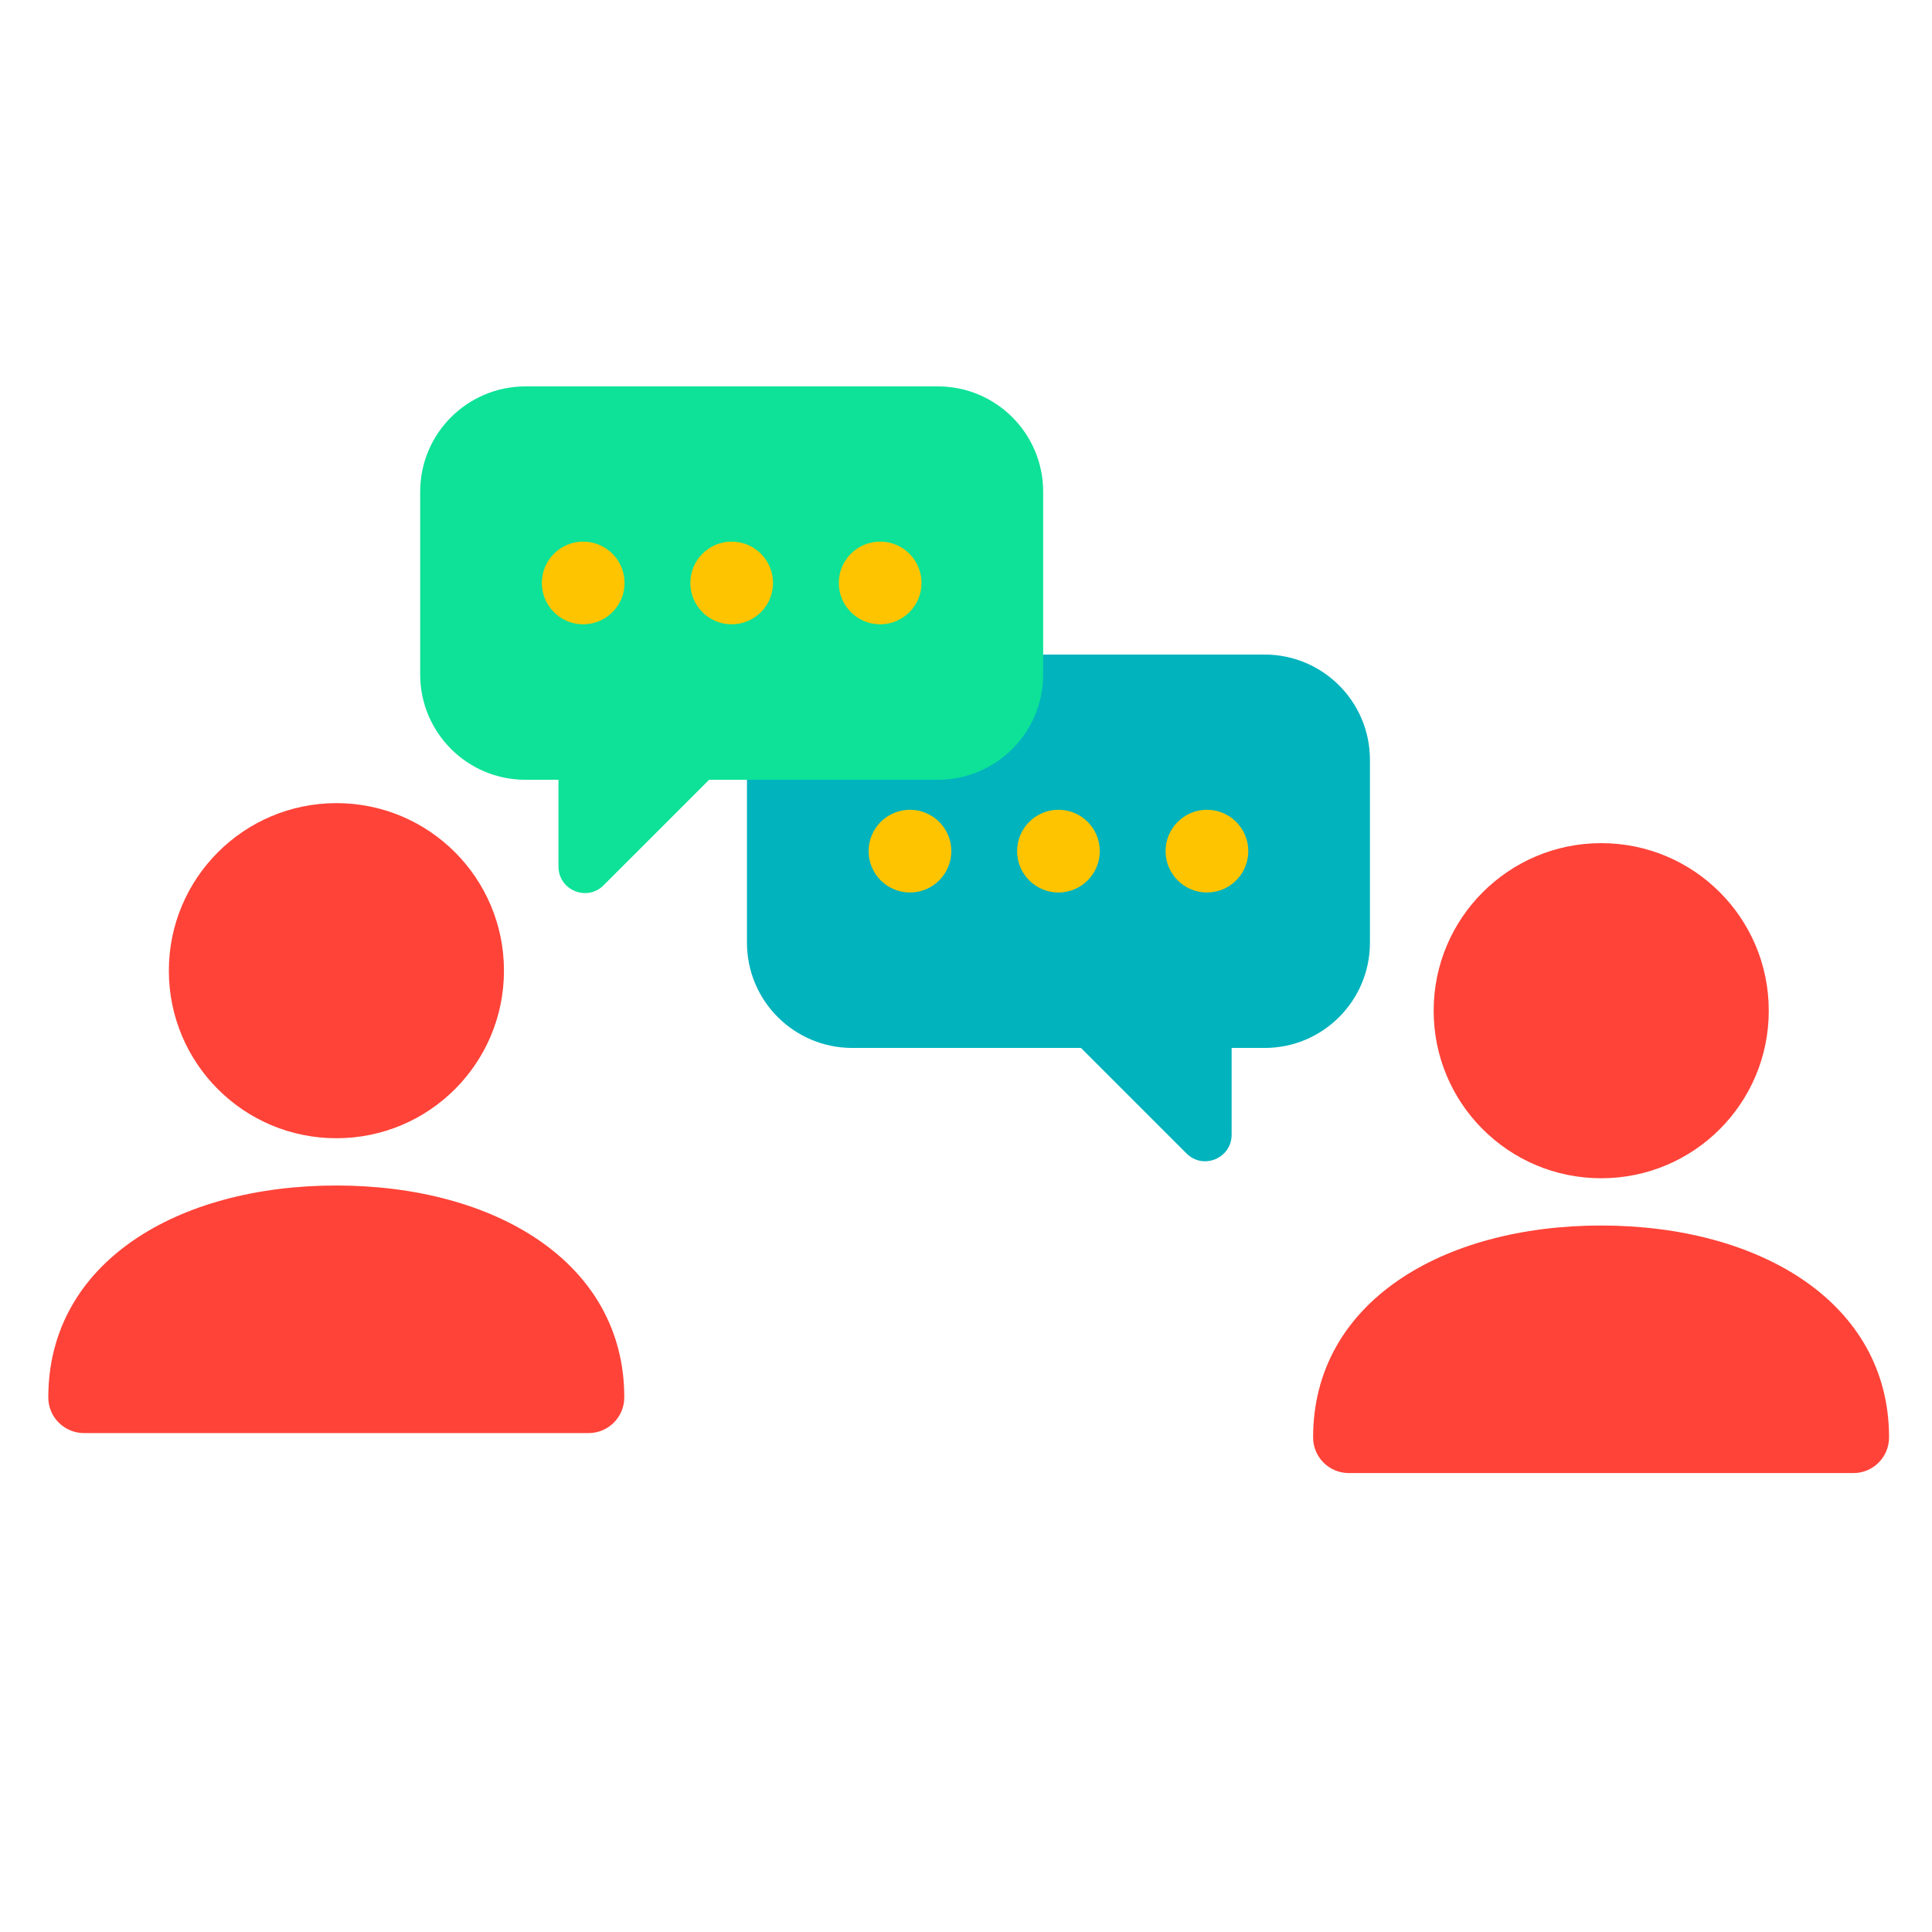 <svg width="80" height="80" viewBox="0 0 80 80" fill="none" xmlns="http://www.w3.org/2000/svg">
<path d="M35.289 27.104H52.367C54.769 27.104 56.726 29.05 56.726 31.463V39.035C56.726 41.436 54.78 43.393 52.367 43.393H50.999V46.985C50.999 47.963 49.821 48.452 49.132 47.763L44.762 43.393H35.289C32.887 43.393 30.93 41.447 30.93 39.035V31.463C30.93 29.061 32.876 27.104 35.289 27.104Z" fill="#00B3BD"/>
<path d="M38.836 16H21.758C19.356 16 17.399 17.946 17.399 20.358V27.93C17.399 30.332 19.345 32.289 21.758 32.289H23.125V35.88C23.125 36.859 24.304 37.348 24.993 36.658L29.363 32.289H38.836C41.238 32.289 43.195 30.343 43.195 27.93V20.358C43.195 17.957 41.249 16 38.836 16Z" fill="#0DE298"/>
<path d="M24.148 25.851C25.094 25.851 25.861 25.084 25.861 24.139C25.861 23.193 25.094 22.427 24.148 22.427C23.203 22.427 22.436 23.193 22.436 24.139C22.436 25.084 23.203 25.851 24.148 25.851Z" fill="#FFC400"/>
<path d="M30.297 25.851C31.243 25.851 32.009 25.084 32.009 24.139C32.009 23.193 31.243 22.427 30.297 22.427C29.351 22.427 28.585 23.193 28.585 24.139C28.585 25.084 29.351 25.851 30.297 25.851Z" fill="#FFC400"/>
<path d="M36.446 25.851C37.391 25.851 38.158 25.084 38.158 24.139C38.158 23.193 37.391 22.427 36.446 22.427C35.5 22.427 34.733 23.193 34.733 24.139C34.733 25.084 35.5 25.851 36.446 25.851Z" fill="#FFC400"/>
<path d="M49.977 36.956C50.922 36.956 51.689 36.189 51.689 35.243C51.689 34.298 50.922 33.531 49.977 33.531C49.031 33.531 48.264 34.298 48.264 35.243C48.264 36.189 49.031 36.956 49.977 36.956Z" fill="#FFC400"/>
<path d="M43.828 36.956C44.774 36.956 45.54 36.189 45.54 35.243C45.54 34.298 44.774 33.531 43.828 33.531C42.882 33.531 42.116 34.298 42.116 35.243C42.116 36.189 42.882 36.956 43.828 36.956Z" fill="#FFC400"/>
<path d="M37.679 36.956C38.625 36.956 39.392 36.189 39.392 35.243C39.392 34.298 38.625 33.531 37.679 33.531C36.734 33.531 35.967 34.298 35.967 35.243C35.967 36.189 36.734 36.956 37.679 36.956Z" fill="#FFC400"/>
<path d="M13.93 49.089C7.337 49.089 2 52.28 2 57.862C2 58.685 2.667 59.341 3.479 59.341H24.371C25.194 59.341 25.85 58.673 25.85 57.862C25.85 52.28 20.502 49.089 13.919 49.089H13.93Z" fill="#FF4338"/>
<path d="M13.93 33.256C10.105 33.256 6.992 36.358 6.992 40.194C6.992 44.03 10.094 47.132 13.93 47.132C17.766 47.132 20.868 44.03 20.868 40.194C20.868 36.358 17.766 33.256 13.93 33.256Z" fill="#FF4338"/>
<path d="M66.303 50.746C59.71 50.746 54.373 53.937 54.373 59.519C54.373 60.341 55.04 60.997 55.852 60.997H76.744C77.566 60.997 78.222 60.33 78.222 59.519C78.222 53.937 72.874 50.746 66.292 50.746H66.303Z" fill="#FF4338"/>
<path d="M66.303 34.913C62.478 34.913 59.365 38.015 59.365 41.851C59.365 45.687 62.467 48.789 66.303 48.789C70.139 48.789 73.241 45.687 73.241 41.851C73.241 38.015 70.139 34.913 66.303 34.913Z" fill="#FF4338"/>
</svg>
